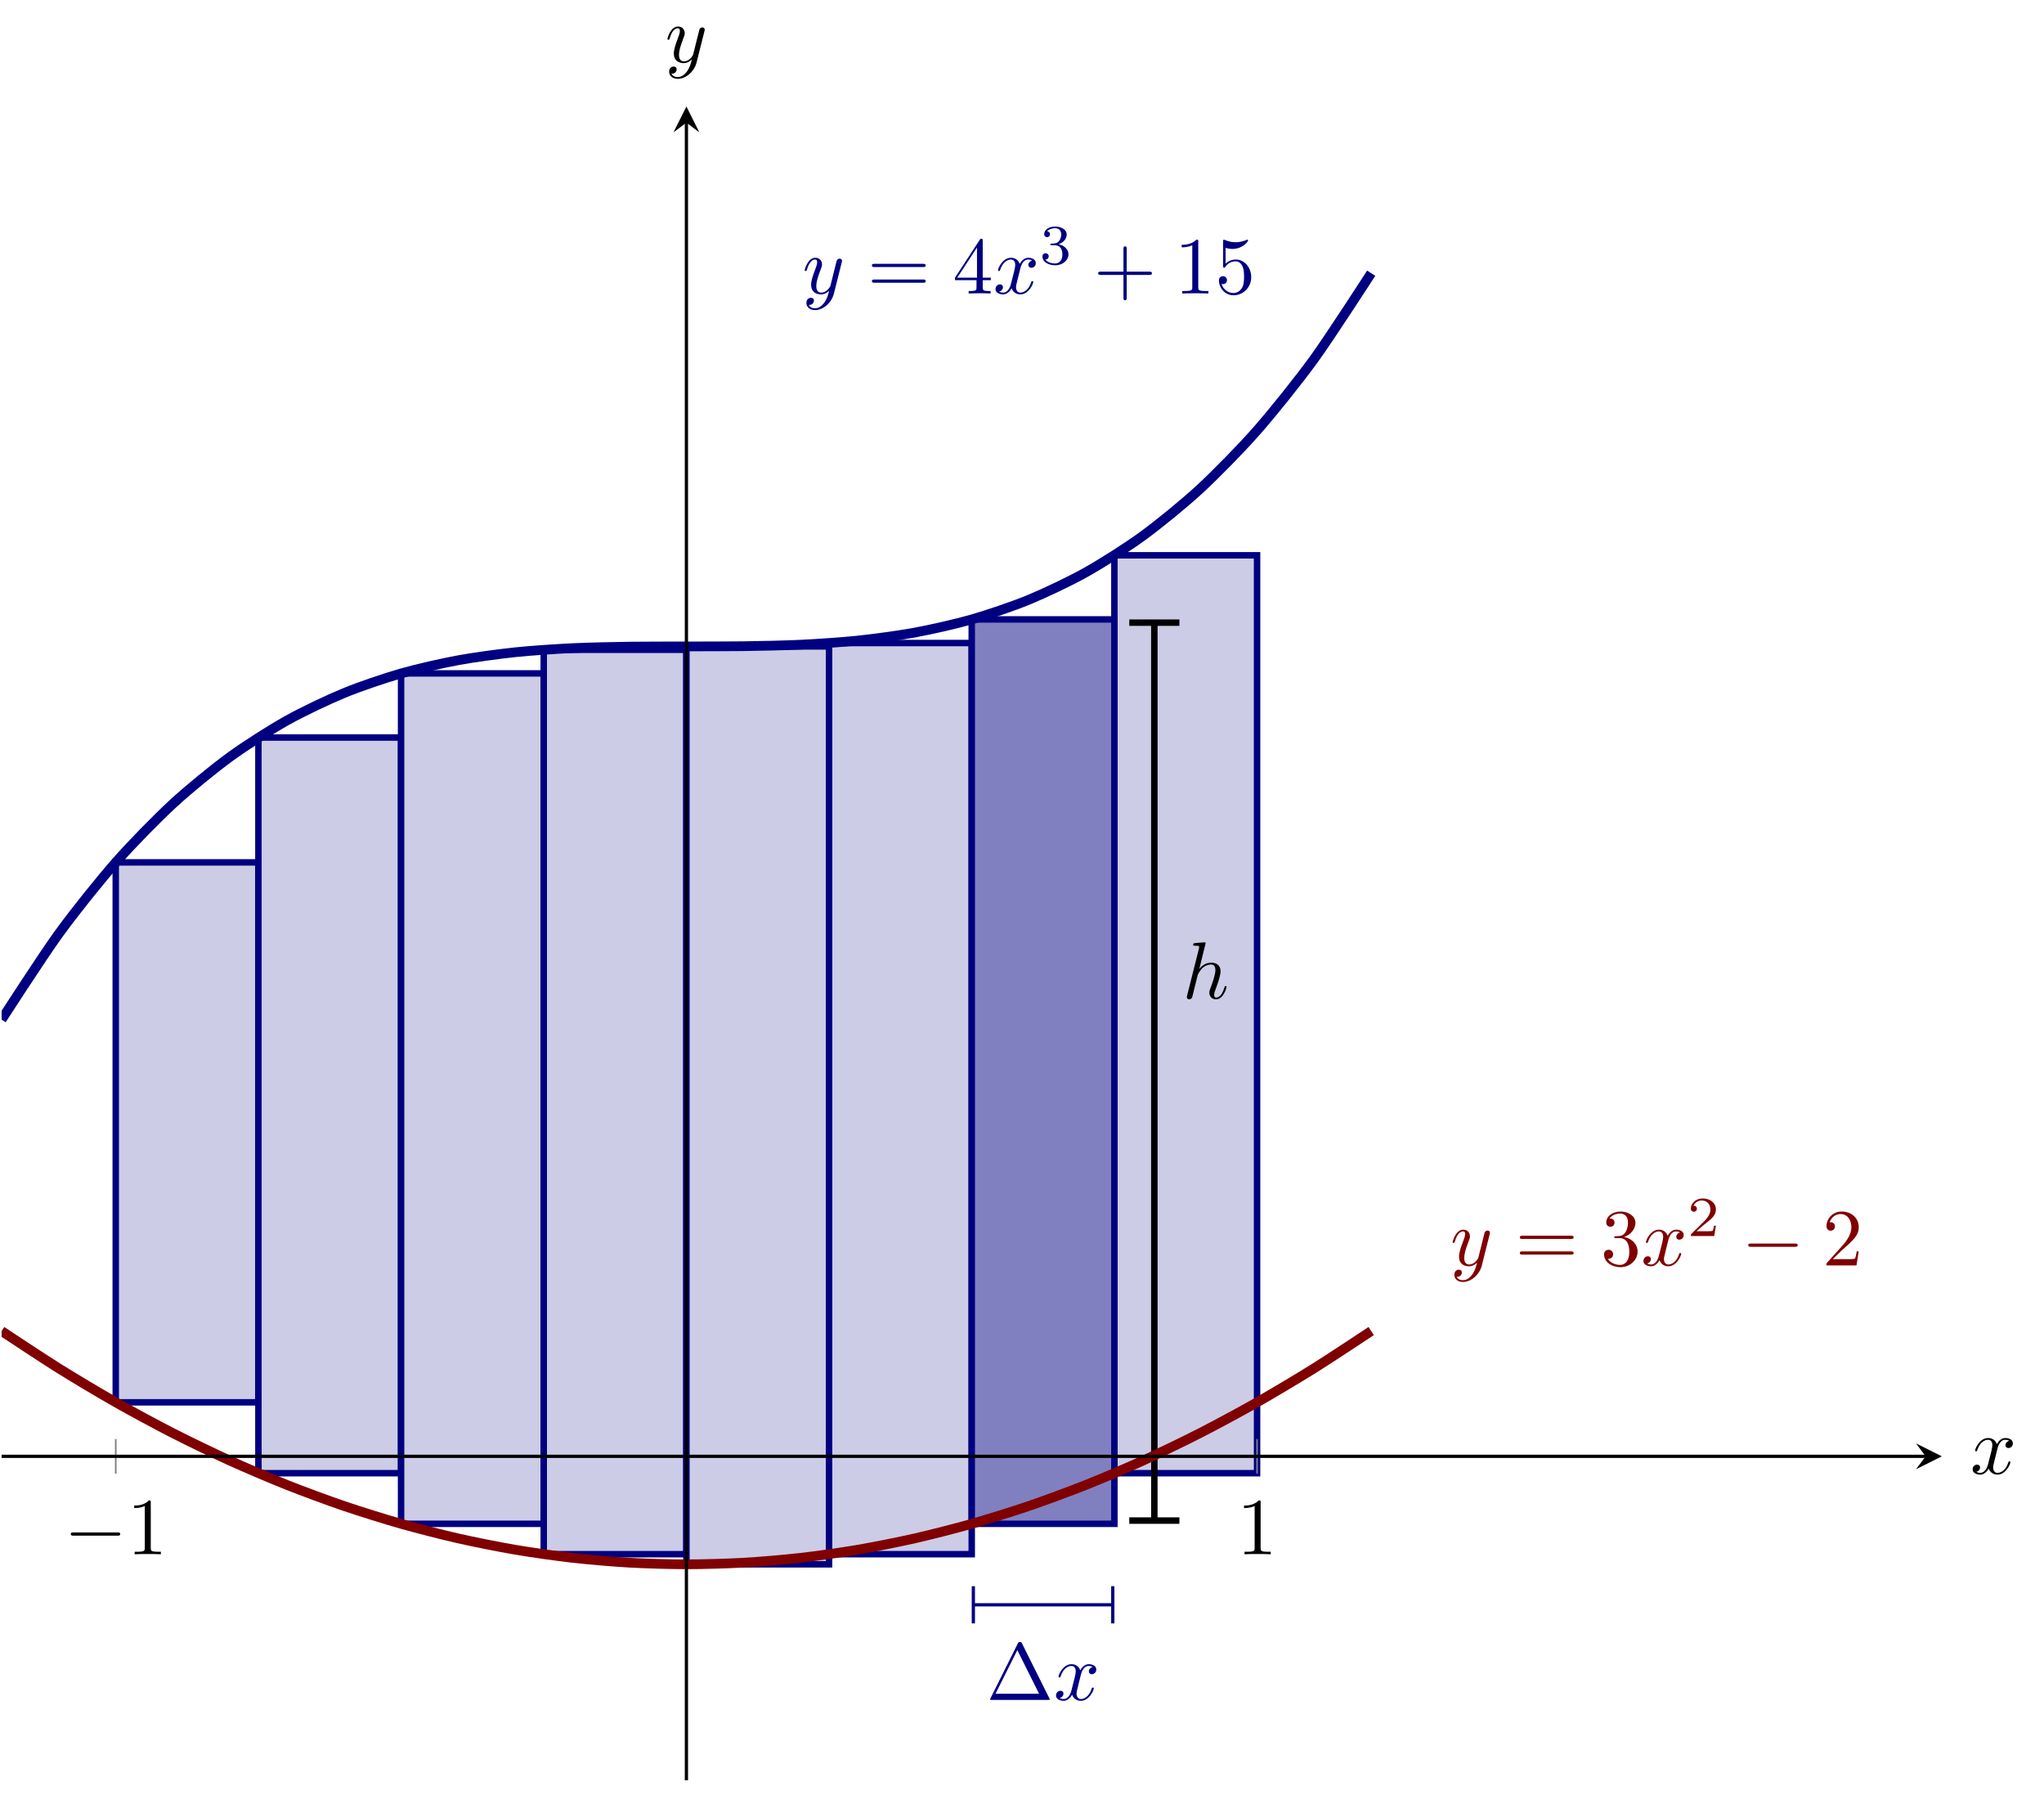 <?xml version='1.0' encoding='UTF-8'?>
<!-- This file was generated by dvisvgm 3.2.2 -->
<svg version='1.1' xmlns='http://www.w3.org/2000/svg' xmlns:xlink='http://www.w3.org/1999/xlink' width='352.543pt' height='309.577pt' viewBox='4.649 165.978 352.543 309.577'>
<defs>
<path id='g4-1' d='M4.403-6.954C4.334-7.083 4.314-7.133 4.144-7.133S3.955-7.083 3.885-6.954L.518-.199C.468-.11 .468-.09 .468-.08C.468 0 .528 0 .687 0H7.601C7.761 0 7.821 0 7.821-.08C7.821-.09 7.821-.11 7.771-.199L4.403-6.954ZM3.826-6.137L6.506-.757H1.136L3.826-6.137Z'/>
<path id='g4-43' d='M4.075-2.291H6.854C6.994-2.291 7.183-2.291 7.183-2.491S6.994-2.69 6.854-2.69H4.075V-5.479C4.075-5.619 4.075-5.808 3.875-5.808S3.676-5.619 3.676-5.479V-2.69H.887C.747-2.69 .558-2.69 .558-2.491S.747-2.291 .887-2.291H3.676V.498C3.676 .638 3.676 .827 3.875 .827S4.075 .638 4.075 .498V-2.291Z'/>
<path id='g4-49' d='M2.929-6.376C2.929-6.615 2.929-6.635 2.7-6.635C2.082-5.998 1.205-5.998 .887-5.998V-5.689C1.086-5.689 1.674-5.689 2.192-5.948V-.787C2.192-.428 2.162-.309 1.265-.309H.946V0C1.295-.03 2.162-.03 2.56-.03S3.826-.03 4.174 0V-.309H3.856C2.959-.309 2.929-.418 2.929-.787V-6.376Z'/>
<path id='g4-50' d='M1.265-.767L2.321-1.793C3.875-3.168 4.473-3.706 4.473-4.702C4.473-5.838 3.577-6.635 2.361-6.635C1.235-6.635 .498-5.719 .498-4.832C.498-4.274 .996-4.274 1.026-4.274C1.196-4.274 1.544-4.394 1.544-4.802C1.544-5.061 1.365-5.32 1.016-5.32C.936-5.32 .917-5.32 .887-5.31C1.116-5.958 1.654-6.326 2.232-6.326C3.138-6.326 3.567-5.519 3.567-4.702C3.567-3.905 3.068-3.118 2.521-2.501L.608-.369C.498-.259 .498-.239 .498 0H4.194L4.473-1.733H4.224C4.174-1.435 4.105-.996 4.005-.847C3.935-.767 3.278-.767 3.059-.767H1.265Z'/>
<path id='g4-51' d='M2.889-3.507C3.706-3.776 4.284-4.473 4.284-5.26C4.284-6.077 3.407-6.635 2.451-6.635C1.445-6.635 .687-6.037 .687-5.28C.687-4.951 .907-4.762 1.196-4.762C1.504-4.762 1.704-4.981 1.704-5.27C1.704-5.768 1.235-5.768 1.086-5.768C1.395-6.257 2.052-6.386 2.411-6.386C2.819-6.386 3.367-6.167 3.367-5.27C3.367-5.151 3.347-4.573 3.088-4.134C2.79-3.656 2.451-3.626 2.202-3.616C2.122-3.606 1.883-3.587 1.813-3.587C1.733-3.577 1.664-3.567 1.664-3.467C1.664-3.357 1.733-3.357 1.903-3.357H2.341C3.158-3.357 3.527-2.68 3.527-1.704C3.527-.349 2.839-.06 2.401-.06C1.973-.06 1.225-.229 .877-.817C1.225-.767 1.534-.986 1.534-1.365C1.534-1.724 1.265-1.923 .976-1.923C.737-1.923 .418-1.783 .418-1.345C.418-.438 1.345 .219 2.431 .219C3.646 .219 4.553-.687 4.553-1.704C4.553-2.521 3.925-3.298 2.889-3.507Z'/>
<path id='g4-52' d='M2.929-1.644V-.777C2.929-.418 2.909-.309 2.172-.309H1.963V0C2.371-.03 2.889-.03 3.308-.03S4.254-.03 4.663 0V-.309H4.453C3.716-.309 3.696-.418 3.696-.777V-1.644H4.692V-1.953H3.696V-6.486C3.696-6.685 3.696-6.745 3.537-6.745C3.447-6.745 3.417-6.745 3.337-6.625L.279-1.953V-1.644H2.929ZM2.989-1.953H.558L2.989-5.669V-1.953Z'/>
<path id='g4-53' d='M4.473-2.002C4.473-3.188 3.656-4.184 2.58-4.184C2.102-4.184 1.674-4.025 1.315-3.676V-5.619C1.514-5.559 1.843-5.489 2.162-5.489C3.387-5.489 4.085-6.396 4.085-6.526C4.085-6.585 4.055-6.635 3.985-6.635C3.975-6.635 3.955-6.635 3.905-6.605C3.706-6.516 3.218-6.316 2.55-6.316C2.152-6.316 1.694-6.386 1.225-6.595C1.146-6.625 1.126-6.625 1.106-6.625C1.006-6.625 1.006-6.545 1.006-6.386V-3.437C1.006-3.258 1.006-3.178 1.146-3.178C1.215-3.178 1.235-3.208 1.275-3.268C1.385-3.427 1.753-3.965 2.56-3.965C3.078-3.965 3.328-3.507 3.407-3.328C3.567-2.959 3.587-2.57 3.587-2.072C3.587-1.724 3.587-1.126 3.347-.707C3.108-.319 2.74-.06 2.281-.06C1.554-.06 .986-.588 .817-1.176C.847-1.166 .877-1.156 .986-1.156C1.315-1.156 1.484-1.405 1.484-1.644S1.315-2.132 .986-2.132C.847-2.132 .498-2.062 .498-1.604C.498-.747 1.186 .219 2.301 .219C3.457 .219 4.473-.737 4.473-2.002Z'/>
<path id='g4-61' d='M6.844-3.258C6.994-3.258 7.183-3.258 7.183-3.457S6.994-3.656 6.854-3.656H.887C.747-3.656 .558-3.656 .558-3.457S.747-3.258 .897-3.258H6.844ZM6.854-1.325C6.994-1.325 7.183-1.325 7.183-1.524S6.994-1.724 6.844-1.724H.897C.747-1.724 .558-1.724 .558-1.524S.747-1.325 .887-1.325H6.854Z'/>
<path id='g0-0' d='M6.565-2.291C6.735-2.291 6.914-2.291 6.914-2.491S6.735-2.69 6.565-2.69H1.176C1.006-2.69 .827-2.69 .827-2.491S1.006-2.291 1.176-2.291H6.565Z'/>
<path id='g3-50' d='M3.522-1.269H3.285C3.264-1.116 3.194-.704 3.103-.635C3.048-.593 2.511-.593 2.413-.593H1.13C1.862-1.241 2.106-1.437 2.525-1.764C3.041-2.176 3.522-2.608 3.522-3.271C3.522-4.115 2.783-4.631 1.89-4.631C1.025-4.631 .439-4.024 .439-3.382C.439-3.027 .739-2.992 .809-2.992C.976-2.992 1.179-3.11 1.179-3.361C1.179-3.487 1.13-3.731 .767-3.731C.983-4.226 1.458-4.38 1.785-4.38C2.483-4.38 2.845-3.836 2.845-3.271C2.845-2.664 2.413-2.183 2.19-1.932L.509-.272C.439-.209 .439-.195 .439 0H3.313L3.522-1.269Z'/>
<path id='g3-51' d='M1.904-2.329C2.448-2.329 2.838-1.953 2.838-1.206C2.838-.342 2.336-.084 1.932-.084C1.653-.084 1.039-.16 .746-.572C1.074-.586 1.151-.816 1.151-.962C1.151-1.186 .983-1.346 .767-1.346C.572-1.346 .377-1.227 .377-.941C.377-.286 1.102 .139 1.946 .139C2.915 .139 3.585-.509 3.585-1.206C3.585-1.75 3.138-2.294 2.371-2.455C3.103-2.72 3.368-3.243 3.368-3.668C3.368-4.219 2.734-4.631 1.96-4.631S.593-4.254 .593-3.696C.593-3.459 .746-3.327 .955-3.327C1.172-3.327 1.311-3.487 1.311-3.682C1.311-3.884 1.172-4.031 .955-4.045C1.2-4.352 1.681-4.428 1.939-4.428C2.253-4.428 2.692-4.275 2.692-3.668C2.692-3.375 2.594-3.055 2.413-2.838C2.183-2.573 1.988-2.559 1.639-2.538C1.465-2.525 1.451-2.525 1.416-2.518C1.402-2.518 1.346-2.504 1.346-2.427C1.346-2.329 1.409-2.329 1.527-2.329H1.904Z'/>
<path id='g2-104' d='M2.859-6.804C2.859-6.814 2.859-6.914 2.73-6.914C2.501-6.914 1.773-6.834 1.514-6.814C1.435-6.804 1.325-6.795 1.325-6.615C1.325-6.496 1.415-6.496 1.564-6.496C2.042-6.496 2.062-6.426 2.062-6.326L2.032-6.127L.588-.389C.548-.249 .548-.229 .548-.169C.548 .06 .747 .11 .837 .11C.996 .11 1.156-.01 1.205-.149L1.395-.907L1.614-1.803C1.674-2.022 1.733-2.242 1.783-2.471C1.803-2.531 1.883-2.859 1.893-2.919C1.923-3.009 2.232-3.567 2.57-3.836C2.79-3.995 3.098-4.184 3.527-4.184S4.065-3.846 4.065-3.487C4.065-2.949 3.686-1.863 3.447-1.255C3.367-1.026 3.318-.907 3.318-.707C3.318-.239 3.666 .11 4.134 .11C5.071 .11 5.44-1.345 5.44-1.425C5.44-1.524 5.35-1.524 5.32-1.524C5.22-1.524 5.22-1.494 5.171-1.345C5.021-.817 4.702-.11 4.154-.11C3.985-.11 3.915-.209 3.915-.438C3.915-.687 4.005-.927 4.095-1.146C4.254-1.574 4.702-2.76 4.702-3.337C4.702-3.985 4.304-4.403 3.557-4.403C2.929-4.403 2.451-4.095 2.082-3.636L2.859-6.804Z'/>
<path id='g2-120' d='M3.328-3.009C3.387-3.268 3.616-4.184 4.314-4.184C4.364-4.184 4.603-4.184 4.812-4.055C4.533-4.005 4.334-3.756 4.334-3.517C4.334-3.357 4.443-3.168 4.712-3.168C4.932-3.168 5.25-3.347 5.25-3.746C5.25-4.264 4.663-4.403 4.324-4.403C3.746-4.403 3.397-3.875 3.278-3.646C3.029-4.304 2.491-4.403 2.202-4.403C1.166-4.403 .598-3.118 .598-2.869C.598-2.77 .697-2.77 .717-2.77C.797-2.77 .827-2.79 .847-2.879C1.186-3.935 1.843-4.184 2.182-4.184C2.371-4.184 2.72-4.095 2.72-3.517C2.72-3.208 2.55-2.54 2.182-1.146C2.022-.528 1.674-.11 1.235-.11C1.176-.11 .946-.11 .737-.239C.986-.289 1.205-.498 1.205-.777C1.205-1.046 .986-1.126 .837-1.126C.538-1.126 .289-.867 .289-.548C.289-.09 .787 .11 1.225 .11C1.883 .11 2.242-.588 2.271-.648C2.391-.279 2.75 .11 3.347 .11C4.374 .11 4.941-1.176 4.941-1.425C4.941-1.524 4.852-1.524 4.822-1.524C4.732-1.524 4.712-1.484 4.692-1.415C4.364-.349 3.686-.11 3.367-.11C2.979-.11 2.819-.428 2.819-.767C2.819-.986 2.879-1.205 2.989-1.644L3.328-3.009Z'/>
<path id='g2-121' d='M4.842-3.796C4.882-3.935 4.882-3.955 4.882-4.025C4.882-4.204 4.742-4.294 4.593-4.294C4.493-4.294 4.334-4.234 4.244-4.085C4.224-4.035 4.144-3.726 4.105-3.547C4.035-3.288 3.965-3.019 3.905-2.75L3.457-.956C3.417-.807 2.989-.11 2.331-.11C1.823-.11 1.714-.548 1.714-.917C1.714-1.375 1.883-1.993 2.222-2.869C2.381-3.278 2.421-3.387 2.421-3.587C2.421-4.035 2.102-4.403 1.604-4.403C.658-4.403 .289-2.959 .289-2.869C.289-2.77 .389-2.77 .408-2.77C.508-2.77 .518-2.79 .568-2.949C.837-3.885 1.235-4.184 1.574-4.184C1.654-4.184 1.823-4.184 1.823-3.866C1.823-3.616 1.724-3.357 1.654-3.168C1.255-2.112 1.076-1.544 1.076-1.076C1.076-.189 1.704 .11 2.291 .11C2.68 .11 3.019-.06 3.298-.339C3.168 .179 3.049 .667 2.65 1.196C2.391 1.534 2.012 1.823 1.554 1.823C1.415 1.823 .966 1.793 .797 1.405C.956 1.405 1.086 1.405 1.225 1.285C1.325 1.196 1.425 1.066 1.425 .877C1.425 .568 1.156 .528 1.056 .528C.827 .528 .498 .687 .498 1.176C.498 1.674 .936 2.042 1.554 2.042C2.58 2.042 3.606 1.136 3.885 .01L4.842-3.796Z'/>
</defs>
<g id='page7' transform='matrix(1.4 0 0 1.4 0 0)'>
<g stroke-miterlimit='10' transform='translate(3.52,337.838)scale(0.996,-0.996)'>
<g fill='#000' stroke='#000'>
<g stroke-width='0.4'>
<g stroke='none' transform='scale(-1.004,1.004)translate(3.52,337.838)scale(-1,-1)'/>
<g transform='translate(-0.2,-0.2)'>
<g stroke='none' transform='scale(-1.004,1.004)translate(3.52,337.838)scale(-1,-1)'>
<g stroke='#000' stroke-miterlimit='10' transform='translate(3.719,337.639)scale(0.996,-0.996)'>
<g fill='#000' stroke='#000'>
<g stroke-width='0.4'>
<clipPath id='pgfcp13'>
<path d='M0 0H239.996V206.999H0Z'/> </clipPath>
<g clip-path='url(#pgfcp13)'>
<g fill='#000080' stroke='#000080'>
<g stroke-width='0.8'>
<g fill='#cccce6'>
<path d='M14.117 46.742V113.516H31.764V46.742H14.117'/>
</g>
</g>
</g>
<g fill='#000080' stroke='#000080'>
<g stroke-width='0.8'>
<g fill='#cccce6'>
<path d='M31.764 37.978V128.957H49.411V37.978H31.764'/>
</g>
</g>
</g>
<g fill='#000080' stroke='#000080'>
<g stroke-width='0.8'>
<g fill='#cccce6'>
<path d='M49.411 31.718V136.887H67.058V31.718H49.411'/>
</g>
</g>
</g>
<g fill='#000080' stroke='#000080'>
<g stroke-width='0.8'>
<g fill='#cccce6'>
<path d='M67.058 27.962V139.808H84.705V27.962H67.058'/>
</g>
</g>
</g>
<g fill='#000080' stroke='#000080'>
<g stroke-width='0.8'>
<g fill='#cccce6'>
<path d='M84.705 26.71V140.225H102.351V26.71H84.705'/>
</g>
</g>
</g>
<g fill='#000080' stroke='#000080'>
<g stroke-width='0.8'>
<g fill='#cccce6'>
<path d='M102.351 27.962V140.643H119.998V27.962H102.351'/>
</g>
</g>
</g>
<g fill='#000080' stroke='#000080'>
<g stroke-width='0.8'>
<g fill='#cccce6'>
<path d='M137.645 37.978V151.493H155.292V37.978H137.645'/>
</g>
</g>
</g>
<g fill='#000080' stroke='#000080'>
<g stroke-width='0.8'>
<g fill='#8080c0'>
<path d='M119.998 31.718V143.564H137.645V31.718H119.998'/>
</g>
</g>
</g>
<g fill='#000' stroke='#000'>
<g stroke-width='0.8'>
<path d='M142.586 32.318V142.964' fill='none'/>
<g transform='matrix(0.0,-1.0,1.0,0.0,142.586,32.118)'>
<g stroke-dasharray='none' stroke-dashoffset='0.0'>
 <g stroke-linecap='butt'>
 <g stroke-linejoin='miter'>
 <path d='M0 3.1V-3.1' fill='none'/>
 </g>
 </g>
 </g>
</g>
<g transform='matrix(0.0,1.0,-1.0,0.0,142.586,143.164)'>
<g stroke-dasharray='none' stroke-dashoffset='0.0'>
 <g stroke-linecap='butt'>
 <g stroke-linejoin='miter'>
 <path d='M0 3.1V-3.1' fill='none'/>
 </g>
 </g>
 </g>
</g>
</g>
</g>
<g fill='#000' stroke='#000'>
<g fill='#000' stroke='#000'>
</g>
<g transform='translate(146.058,96.689)'>
<g stroke='none' transform='scale(-1.004,1.004)translate(3.719,337.639)scale(-1,-1)'>
<g fill='#000'>
<g stroke='none'>
<use x='3.719' y='337.639' xlink:href='#g2-104'/>
</g>
</g>
</g>
</g>
</g>
<g stroke='#000080'>
<g stroke-width='1.2'>
<path d='M0 94.071C0 94.071 5.1 101.977 7.059 104.675C9.017 107.373 12.159 111.285 14.117 113.516C16.076 115.747 19.217 118.946 21.176 120.754C23.135 122.563 26.276 125.12 28.235 126.55C30.194 127.981 33.335 129.967 35.294 131.064C37.252 132.161 40.393 133.648 42.352 134.456C44.311 135.264 47.452 136.323 49.411 136.887C51.37 137.45 54.511 138.153 56.47 138.516C58.428 138.879 61.57 139.297 63.528 139.504C65.487 139.712 68.628 139.915 70.587 140.012C72.546 140.108 75.687 140.169 77.646 140.199C79.604 140.228 82.746 140.218 84.704 140.225C86.663 140.233 89.804 140.222 91.763 140.252C93.722 140.282 96.863 140.343 98.822 140.439C100.781 140.535 103.922 140.739 105.88 140.947C107.839 141.154 110.98 141.572 112.939 141.935C114.898 142.298 118.039 143.001 119.998 143.564C121.957 144.127 125.098 145.187 127.057 145.995C129.015 146.803 132.157 148.29 134.115 149.387C136.074 150.484 139.215 152.47 141.174 153.901C143.133 155.331 146.274 157.888 148.233 159.697C150.191 161.505 153.333 164.704 155.291 166.935C157.25 169.166 160.391 173.078 162.35 175.776C164.309 178.474 169.409 186.38 169.409 186.38' fill='none'/>
</g>
</g>
<g stroke='#800000'>
<g stroke-width='1.2'>
<path d='M0 55.556C0 55.556 5.1 52.172 7.059 50.949C9.017 49.726 12.159 47.854 14.117 46.742C16.076 45.63 19.217 43.936 21.176 42.936C23.135 41.935 26.276 40.42 28.235 39.53C30.194 38.641 33.335 37.304 35.294 36.525C37.252 35.747 40.393 34.588 42.352 33.921C44.311 33.254 47.452 32.274 49.411 31.718C51.37 31.162 54.511 30.359 56.47 29.915C58.428 29.47 61.57 28.846 63.528 28.512C65.487 28.179 68.628 27.733 70.587 27.511C72.546 27.289 75.687 27.021 77.646 26.91C79.604 26.799 82.746 26.71 84.704 26.71C86.663 26.71 89.804 26.799 91.763 26.91C93.722 27.021 96.863 27.289 98.822 27.511C100.781 27.733 103.922 28.179 105.88 28.512C107.839 28.846 110.98 29.47 112.939 29.915C114.898 30.359 118.039 31.162 119.998 31.718C121.957 32.274 125.098 33.254 127.057 33.921C129.015 34.588 132.157 35.747 134.115 36.525C136.074 37.304 139.215 38.641 141.174 39.53C143.133 40.42 146.274 41.935 148.233 42.936C150.191 43.936 153.333 45.63 155.291 46.742C157.25 47.854 160.391 49.726 162.35 50.949C164.309 52.172 169.409 55.556 169.409 55.556' fill='none'/>
</g>
</g>
<g fill='#000080' stroke='#000080'>
<g fill='#000080' stroke='#000080'>
</g>
<g transform='translate(99.048,183.869)'>
<g stroke='none' transform='scale(-1.004,1.004)translate(3.719,337.639)scale(-1,-1)'>
<g fill='#000080'>
<g stroke='none'>
<g fill='#000080'>
<use x='3.719' y='337.639' xlink:href='#g2-121'/>
<use x='11.729' y='337.639' xlink:href='#g4-61'/>
<use x='22.245' y='337.639' xlink:href='#g4-52'/>
<use x='27.226' y='337.639' xlink:href='#g2-120'/>
<use x='32.92' y='334.024' xlink:href='#g3-51'/>
<use x='39.603' y='337.639' xlink:href='#g4-43'/>
<use x='49.566' y='337.639' xlink:href='#g4-49'/>
<use x='54.547' y='337.639' xlink:href='#g4-53'/>
</g>
</g>
</g>
</g>
</g>
</g>
<g fill='#800000' stroke='#800000'>
<g fill='#800000' stroke='#800000'>
</g>
<g transform='translate(179.194,63.676)'>
<g stroke='none' transform='scale(-1.004,1.004)translate(3.719,337.639)scale(-1,-1)'>
<g fill='#800000'>
<g stroke='none'>
<g fill='#800000'>
<use x='3.719' y='337.639' xlink:href='#g2-121'/>
<use x='11.729' y='337.639' xlink:href='#g4-61'/>
<use x='22.245' y='337.639' xlink:href='#g4-51'/>
<use x='27.226' y='337.639' xlink:href='#g2-120'/>
<use x='32.92' y='334.024' xlink:href='#g3-50'/>
<use x='39.603' y='337.639' xlink:href='#g0-0'/>
<use x='49.566' y='337.639' xlink:href='#g4-50'/>
</g>
</g>
</g>
</g>
</g>
</g>
<g fill='#000080' stroke='#000080'>
<g fill='#000080' stroke='#000080'>
</g>
<g transform='translate(121.797,9.938)'>
<g stroke='none' transform='scale(-1.004,1.004)translate(3.719,337.639)scale(-1,-1)'>
<g fill='#000080'>
<g stroke='none'>
<g fill='#000080'>
<use x='3.719' y='337.639' xlink:href='#g4-1'/>
<use x='12.022' y='337.639' xlink:href='#g2-120'/>
</g>
</g>
</g>
</g>
</g>
</g>
<g fill='#000080' stroke='#000080'>
<path d='M120.298 21.702H137.345' fill='none'/>
<g transform='matrix(-1.0,0.0,0.0,-1.0,120.198,21.702)'>
<g stroke-dasharray='none' stroke-dashoffset='0.0'>
 <g stroke-linecap='butt'>
 <g stroke-linejoin='miter'>
 <path d='M0 2.3V-2.3' fill='none'/>
 </g>
 </g>
 </g>
</g>
<g transform='translate(137.445,21.702)'>
<g stroke-dasharray='none' stroke-dashoffset='0.0'>
 <g stroke-linecap='butt'>
 <g stroke-linejoin='miter'>
 <path d='M0 2.3V-2.3' fill='none'/>
 </g>
 </g>
 </g>
</g>
</g>
</g>
<g stroke-width='0.2'>
<g fill='#808080' stroke='#808080'>
<path d='M14.117 37.931V42.198M155.292 37.931V42.198' fill='none'/>
</g>
</g>
<path d='M0 40.064H237.996' fill='none'/>
<g transform='translate(237.996,40.064)'>
<path d='M2 0L-1.2 1.6L0 0L-1.2-1.6' stroke='none'/>
</g>
<path d='M84.705 0V204.999' fill='none'/>
<g transform='matrix(0.0,1.0,-1.0,0.0,84.705,204.999)'>
<path d='M2 0L-1.2 1.6L0 0L-1.2-1.6' stroke='none'/>
</g>
<g transform='translate(7.729,27.953)'>
<g stroke='none' transform='scale(-1.004,1.004)translate(3.719,337.639)scale(-1,-1)'>
<g fill='#000'>
<g stroke='none'>
<use x='3.719' y='337.639' xlink:href='#g0-0'/>
<use x='11.468' y='337.639' xlink:href='#g4-49'/>
</g>
</g>
</g>
</g>
<g transform='translate(152.792,27.953)'>
<g stroke='none' transform='scale(-1.004,1.004)translate(3.719,337.639)scale(-1,-1)'>
<g fill='#000'>
<g stroke='none'>
<use x='3.719' y='337.639' xlink:href='#g4-49'/>
</g>
</g>
</g>
</g>
<g transform='translate(243.513,37.909)'>
<g stroke='none' transform='scale(-1.004,1.004)translate(3.719,337.639)scale(-1,-1)'>
<g fill='#000'>
<g stroke='none'>
<use x='3.719' y='337.639' xlink:href='#g2-120'/>
</g>
</g>
</g>
</g>
<g transform='translate(82.067,212.467)'>
<g stroke='none' transform='scale(-1.004,1.004)translate(3.719,337.639)scale(-1,-1)'>
<g fill='#000'>
<g stroke='none'>
<use x='3.719' y='337.639' xlink:href='#g2-121'/>
</g>
</g>
</g>
</g>
</g>
</g>
</g>
</g>
</g>
</g>
</g>
</g>
</g>
</svg>